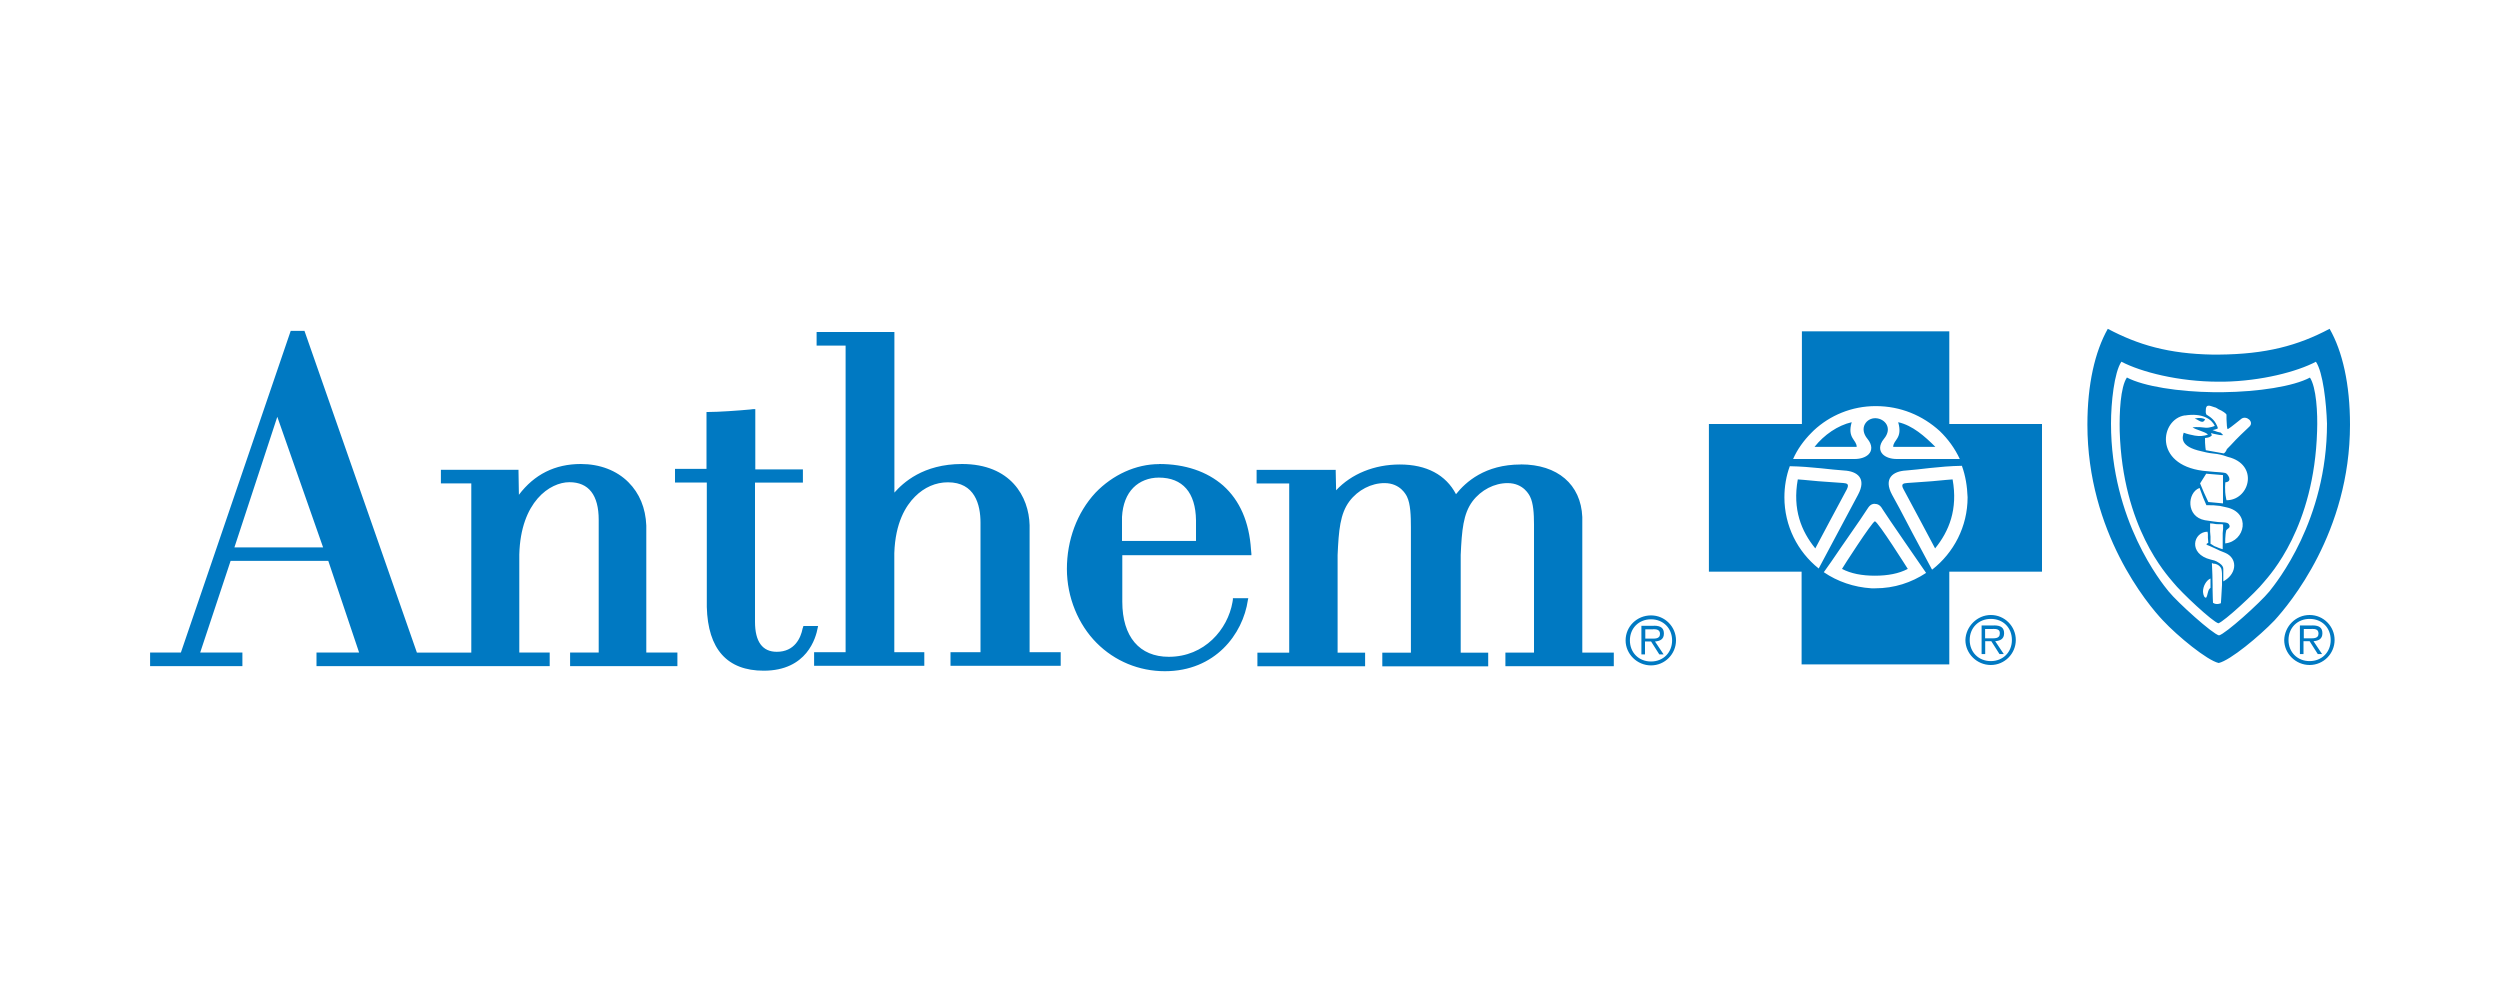 <?xml version="1.0" encoding="UTF-8"?>
<svg id="Layer_1" data-name="Layer 1" xmlns="http://www.w3.org/2000/svg" viewBox="0 0 250 100">
  <defs>
    <style>
      .cls-1 {
        fill: #0079c2;
        fill-rule: evenodd;
        stroke-width: 0px;
      }
    </style>
  </defs>
  <g id="Symbols">
    <g id="Global-_-Navigation-_-Desktop-_-Default" data-name="Global-/-Navigation-/-Desktop-/-Default">
      <g id="Constrains">
        <g id="Global-_-Logos-_-Primary-_-Alt-1" data-name="Global-/-Logos-/-Primary-/-Alt-1">
          <path id="Global-_-Logos-_-Primary-_-Alt-2" data-name="Global-/-Logos-/-Primary-/-Alt-2" class="cls-1" d="M115.91,46.4c2.61,0,4.79.75,6.4,2.15,1.68,1.5,2.61,3.65,2.79,6.4l.04.43v.14h-12.91v4.65c0,3.51,1.72,5.51,4.65,5.51,3.58,0,5.9-2.75,6.37-5.47l.04-.25v-.14h1.54l-.04.18c-.5,3.43-3.29,7.12-8.3,7.12-2.58,0-5.01-1-6.83-2.83s-2.97-4.54-2.97-7.4,1-5.62,2.86-7.62c1.72-1.79,4.04-2.86,6.37-2.86ZM75.53,40.93v6.01h4.76v1.32h-4.79v13.92c0,2,.75,3,2.18,3,1.79,0,2.4-1.4,2.58-2.33l.04-.11.04-.14h1.47l-.04.18c-.18,1-1.07,4.29-5.4,4.29-3.65,0-5.58-2.15-5.69-6.37v-12.45h-3.18v-1.36h3.15v-5.69h.14c1.07,0,3.04-.14,4.22-.25l.32-.04h.21ZM30.45,33.1l.04.11,11.2,32.05h5.44v-16.92h-3.04v-1.36h7.76v.14l.04,2.36c1.54-2.04,3.61-3.08,6.19-3.08,1.9,0,3.58.64,4.76,1.82,1.11,1.11,1.72,2.58,1.79,4.33v12.7h3.11v1.36h-10.73v-1.36h2.86v-13.27c0-2.47-1-3.76-2.93-3.76s-4.87,1.93-5.01,7.23v9.8h3.04v1.36h-23.32v-1.36h4.26l-3.08-9.16h-9.77l-3.04,9.16h4.22v1.36h-9.23v-1.36h3.08l10.98-32.16h1.4ZM89.44,33.2v16.06c.86-.97,2.86-2.86,6.76-2.86,4.87,0,6.69,3.26,6.76,6.12v12.7h3.11v1.36h-11.02v-1.36h3v-12.95c0-1.82-.57-4.04-3.26-4.04-1.22,0-2.36.5-3.29,1.43s-1.97,2.61-2.07,5.65v9.91h3v1.36h-11.02v-1.36h3.15v-30.66h-2.9v-1.36h7.76ZM152.08,46.44c3.68,0,6.01,2,6.15,5.26v13.56h3.15v1.36h-10.84v-1.36h2.86v-12.84c0-1.07-.07-2.11-.39-2.75-.07-.14-.64-1.36-2.25-1.36-1.32,0-2.65.68-3.51,1.82-.93,1.25-1.07,2.9-1.18,5.37v9.77h2.75v1.36h-10.59v-1.36h2.86v-12.52c0-1.18-.04-2.36-.39-3.08-.07-.14-.64-1.36-2.25-1.36-1.32,0-2.65.68-3.51,1.82-.93,1.25-1.07,2.9-1.18,5.37v9.77h2.75v1.36h-10.77v-1.36h3.18v-16.92h-3.26v-1.36h7.91v.14l.04,1.9c1.54-1.65,3.83-2.58,6.37-2.58,2.68,0,4.61,1.04,5.62,2.97.97-1.22,2.9-2.97,6.47-2.97ZM165.1,61.54c1.4,0,2.5,1.14,2.5,2.5s-1.11,2.5-2.5,2.5-2.54-1.14-2.54-2.5c0-1.4,1.14-2.5,2.54-2.5ZM230.96,61.5c1.4,0,2.5,1.14,2.5,2.5s-1.11,2.5-2.5,2.5-2.54-1.14-2.54-2.5c.04-1.36,1.14-2.5,2.54-2.5ZM199.08,61.5c1.4,0,2.5,1.14,2.5,2.5s-1.11,2.5-2.5,2.5-2.54-1.14-2.54-2.5c.04-1.36,1.18-2.5,2.54-2.5ZM194.93,33.13v9.27h9.27v14.77h-9.27v9.27h-14.77v-9.27h-9.27v-14.77h9.3v-9.27h14.74ZM232.96,32.88c1.29,2.25,2.04,5.54,2.04,9.59,0,10.77-6.08,17.96-7.55,19.57-1.5,1.57-4.44,4.01-5.58,4.26-1.14-.25-4.11-2.68-5.58-4.26-1.5-1.57-7.55-8.8-7.55-19.57,0-4.04.75-7.3,2.04-9.59,3.04,1.61,6.08,2.5,10.48,2.58h.61c4.72-.04,7.91-.89,11.09-2.58ZM165.1,61.93c-1.22,0-2.11.89-2.11,2.11s.89,2.11,2.11,2.11,2.11-.89,2.11-2.11-.89-2.11-2.11-2.11ZM230.96,61.89c-1.22,0-2.11.89-2.11,2.11s.89,2.11,2.11,2.11,2.11-.89,2.11-2.11c0-1.22-.86-2.11-2.11-2.11ZM199.08,61.89c-1.22,0-2.11.89-2.11,2.11s.89,2.11,2.11,2.11,2.11-.89,2.11-2.11-.86-2.11-2.11-2.11ZM165.39,62.57c.75,0,1,.29,1,.79,0,.57-.39.75-.89.79l.86,1.29h-.43l-.82-1.29h-.61v1.29h-.36v-2.86h1.25ZM231.24,62.54c.75,0,1,.29,1,.79,0,.57-.39.75-.89.79l.86,1.29h-.43l-.82-1.29h-.61v1.29h-.36v-2.86h1.25ZM199.41,62.54c.75,0,1,.29,1,.79,0,.57-.39.75-.89.79l.86,1.29h-.43l-.82-1.29h-.61v1.29h-.36v-2.86h1.25ZM165.32,62.93h-.79v.93h.5c.39,0,.97.07.97-.47,0-.43-.36-.47-.68-.47ZM231.17,62.9h-.79v.93h.5c.39,0,.97.07.97-.47,0-.43-.32-.47-.68-.47ZM199.3,62.9h-.79v.93h.5c.39,0,.97.07.97-.47.04-.43-.32-.47-.68-.47ZM231.6,36.17c-1.9,1-5.44,1.93-9.23,2h-.5c-4.01,0-7.76-.97-9.73-2-.72,1.07-1.04,4.11-1.04,6.19,0,9.69,5.08,15.95,5.76,16.78.93,1.14,4.4,4.26,5.04,4.4.64-.14,4.11-3.26,5.04-4.4.68-.86,5.76-7.08,5.76-16.78-.07-2.07-.39-5.12-1.11-6.19ZM230.99,37.75c.64.97.79,3.51.72,5.37-.29,9.62-4.69,14.34-5.33,15.1-.82,1.04-3.97,3.93-4.54,4.11-.57-.14-3.72-3.08-4.54-4.11-.61-.75-5.04-5.47-5.33-15.1-.04-1.86.07-4.4.72-5.37,1.68.89,5.22,1.43,8.66,1.47h.93c3.51-.04,7.05-.57,8.73-1.47ZM221.19,56.31c.04.75.07,1.65.07,2.25v.43c0,.57.04,1.18.04,1.29.36.25.79.04.79.04,0-.07.07-.89.11-1.82v-.36c0-.47.04-1.22-.14-1.4-.07-.11-.25-.29-.54-.36-.14,0-.18,0-.32-.07ZM221.05,57.85c-.43.18-.75.79-.75,1.29,0,.11.04.5.21.61.07.04.14,0,.14-.04.11-.18.11-.57.29-.82l.11-.11v-.93ZM187.49,50.38c-.39,0-.57.21-.82.61-.11.18-.97,1.47-1.93,2.83l-.57.82c-.75,1.11-1.47,2.15-1.79,2.58,1.36.93,3,1.5,4.76,1.61h.39c1.9,0,3.61-.57,5.08-1.54,0,0-4.11-5.94-4.33-6.33-.18-.32-.39-.57-.79-.57ZM220.76,53.17c-1.43,0-2,2.22.32,2.79.32.07.43.11.57.18.25.14.36.21.47.32s.21.25.21.43v1.25l.18-.11c1.18-.75,1.25-2.22,0-2.75-.14-.07-.57-.21-.75-.32-.25-.11-.68-.32-.86-.39s-.43-.11-.07-.29c0-.18-.04-.36-.04-.5v-.32s0-.18-.04-.29ZM187.49,52.13c.29,0,3.29,4.76,3.29,4.76-.89.47-2,.68-3.29.68s-2.4-.21-3.29-.68c0-.04,3.04-4.76,3.29-4.76ZM196.19,46.58c-2.29.04-4.33.39-5.58.47-1.32.07-2.29.79-1.4,2.43.36.64,1.04,1.9,1.72,3.22l.32.61c.89,1.68,1.79,3.33,1.93,3.61l.04.04c2.15-1.68,3.54-4.29,3.54-7.23-.04-1.11-.21-2.15-.57-3.15ZM178.98,46.62c-.36.97-.54,2.04-.54,3.11,0,2.86,1.32,5.44,3.43,7.12.57-1.11,3.15-5.87,3.93-7.37.89-1.65-.07-2.36-1.4-2.43-1.22-.07-3.22-.39-5.44-.43ZM221.01,52.34v.82l.04.5v.72c.18.07.32.25.61.32.14.07.32.14.47.18l.14.04v-1.61c0-.14.04-.29.04-.43v-.43c-.25-.07-.25,0-.72-.04-.25-.04-.36-.07-.57-.07ZM195.26,47.94c.54,3-.36,5.19-1.75,6.9,0,0-2.83-5.33-3.15-5.9-.32-.57,0-.61.36-.64.11,0,1-.07,1.97-.14l.54-.04c1.04-.11,2.04-.18,2.04-.18ZM179.77,47.94s.97.07,2.04.18l.54.04c.97.07,1.86.14,1.97.14.36.04.64.07.36.64-.32.57-3.15,5.9-3.15,5.9-1.4-1.72-2.29-3.9-1.75-6.9ZM27.73,41.68l-4.29,13.06h8.87l-4.58-13.06ZM219.94,48.8c-1.22.47-1.36,2.86.54,3.22.82.14,1.04.14,1.29.18.47.04.97,0,1.11.21.25.36-.11.43-.25.61-.04.14-.04.21-.07.39-.04.32-.04.61-.04.93,2-.21,2.61-3.08.11-3.61-.36-.07-.54-.11-.64-.14-.54-.07-.75-.07-1.14-.07h-.21l-.32-.75-.36-.97ZM115.88,47.76c-1,0-1.9.36-2.54,1-.68.68-1.07,1.68-1.14,2.93v2.4h7.4v-2.07c-.04-2.75-1.32-4.26-3.72-4.26ZM220.62,47.37l-.61.97.39.93.43.93,1.47.14v-2.83l-1.68-.14ZM218.47,41.54c-2.43.39-3.15,4.9,1.82,5.54.29.04.86.07,1.18.11.5.04.75.04,1.07.11.21.04.79.86,0,.93,0,0-.11.75.07,1.61l.04.18h.14c2.22-.14,3.08-3.58,0-4.33l-.21-.07-.21-.07-.25-.07c-.29-.07-.57-.11-.89-.14-.39-.04-.79-.14-1.07-.21-2.22-.47-1.93-1.4-1.79-1.86.36.14.72.21,1.11.29.43.07.89.07,1.32-.11-.36-.32-1.25-.47-1.54-.72,0,0,.5-.07,1.29.04.43.04.93-.18.93-.18-.32-.68-1.25-1.32-3-1.04ZM187.57,40.61c-2.4,0-4.58.93-6.19,2.43l-.25.25c-.75.75-1.4,1.65-1.82,2.61h6.15c.61,0,1.11-.18,1.4-.47.36-.36.39-.93-.11-1.54-.89-1.07-.11-2.11.82-2.07s1.72,1,.82,2.07c-.5.61-.47,1.18-.11,1.54.29.29.79.47,1.4.47h6.3c-.5-1.07-1.18-2-2-2.79-1.72-1.57-3.93-2.5-6.4-2.5ZM220.58,41.04c0,.11-.04.21.07.43,0,0,.64.32.93.86.18.32.21.5.21.5,0,0-.14.11-.54.18.25.07.43.18.64.21l.18.04.25.25c-.14.04-.57-.04-1-.14l-.21-.07.07.25c-.21.18-.32.21-.68.25,0,.32,0,.64.04.93l.04.29,1.79.32.07-.04c.14-.11.25-.36.25-.39.18-.18.47-.47.89-.93l.5-.5c.25-.25.54-.5.86-.82.5-.47-.29-1.14-.79-.79-.25.18-1.04.86-1.36,1.04-.11.04-.11-.57-.14-1v-.43c0-.11-.39-.39-.82-.57-.04,0-.07-.07-.18-.11l-.07-.04-.14-.04c-.57-.21-.86-.29-.86.32ZM185.17,42.22c-.47,1.61.5,1.75.5,2.47h-4.22c.97-1.22,2.33-2.15,3.72-2.47ZM189.82,42.22c1.43.32,2.65,1.4,3.72,2.47h-4.22c0-.72.97-.82.5-2.47ZM220.51,41.93s-.07.21-.25.25c-.14,0-.25-.04-.36-.11-.29-.18-.43-.21-.43-.21,0,0,.57-.18,1.04.07Z"/>
        </g>
      </g>
    </g>
  </g>
</svg>